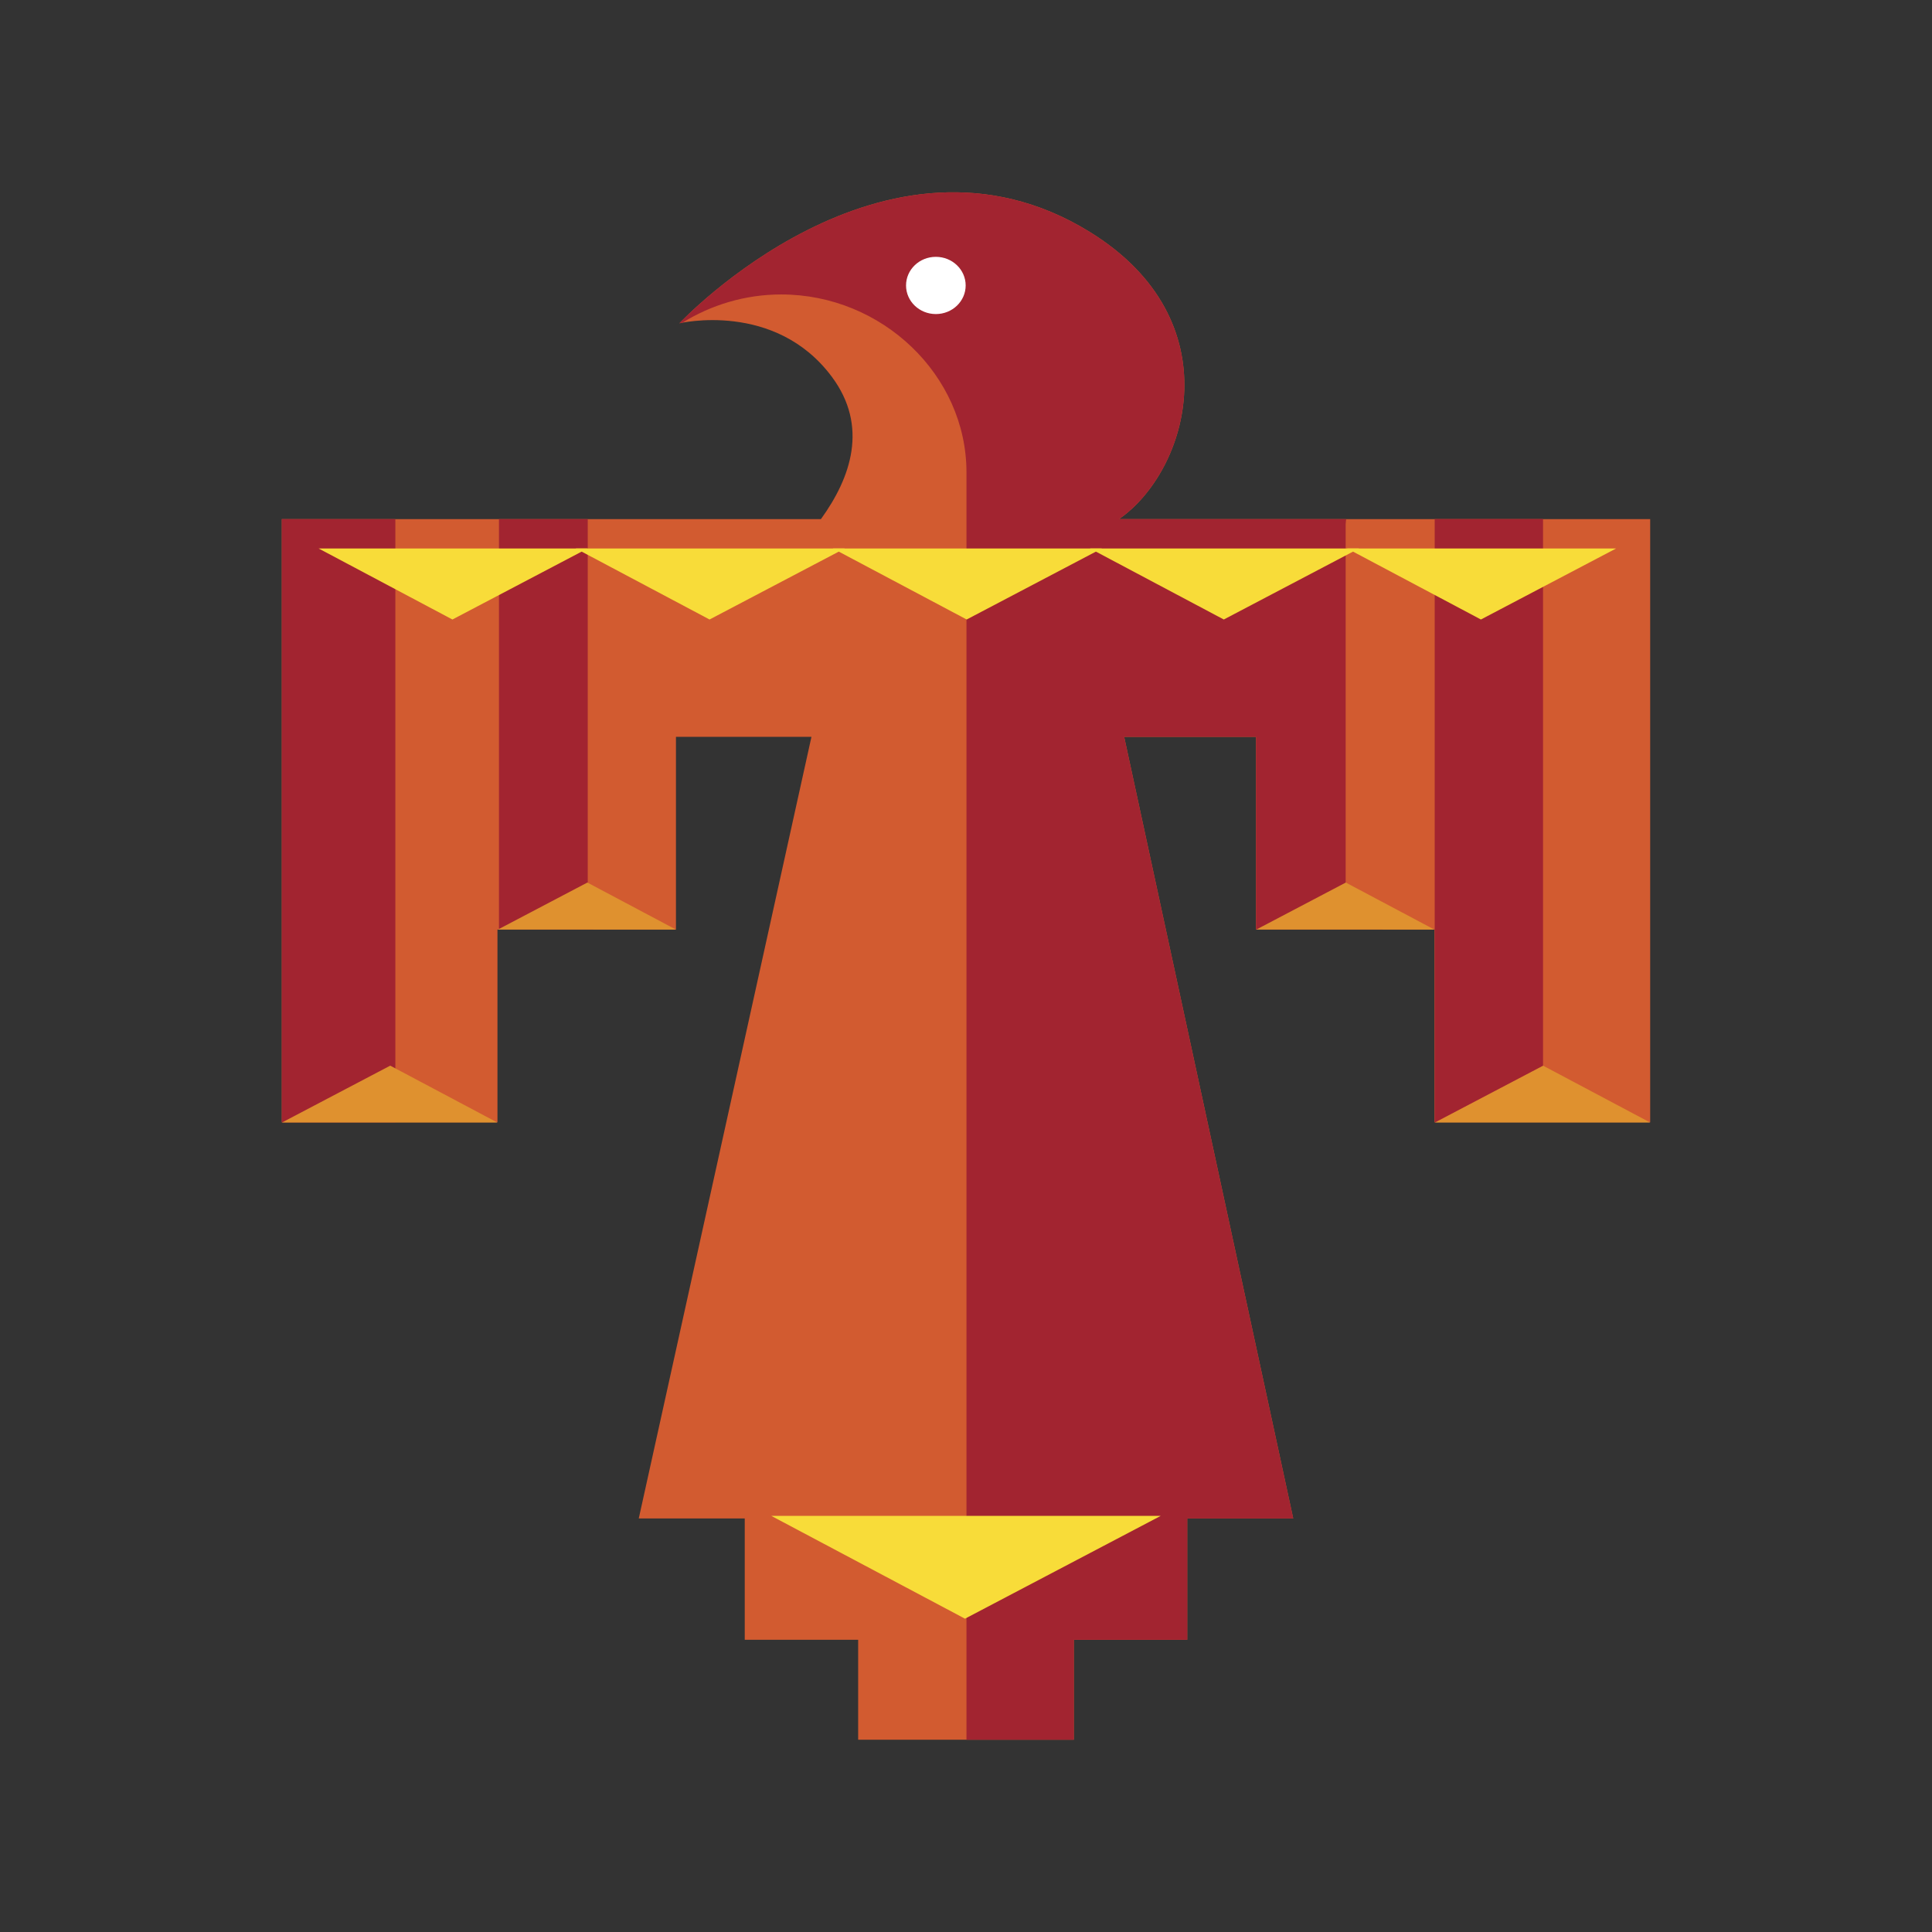 <?xml version="1.0" encoding="utf-8"?>
<!-- Generator: Adobe Illustrator 24.1.1, SVG Export Plug-In . SVG Version: 6.00 Build 0)  -->
<svg version="1.1" id="Layer_1" xmlns="http://www.w3.org/2000/svg" xmlns:xlink="http://www.w3.org/1999/xlink" x="0px" y="0px"
	 viewBox="0 0 144 144" enable-background="new 0 0 144 144" xml:space="preserve">
<rect x="0" y="0" width="144" height="144" fill="#333333" stroke="none"/>
<g>
	<path fill="#D25B30" d="M83.4,38.693c5.204-3.604,8.508-14.818-2.185-21.411C65.893,7.834,50.64,24.096,50.64,24.096
		s7.132-1.7,11.364,3.992c2.738,3.685,1.424,7.508-0.818,10.605H21.004v9.044v7.183v28.729h16.074V69.284h13.304V54.92h10.099
		L47.61,113.175h7.899v9.044h8.453v7.449h16.075v-7.449h8.453v-9.044h7.899l-12.6-58.256h9.828v14.364h13.303v14.364h16.075V54.92
		v-7.183v-9.044H83.4z"/>
	<rect x="21.004" y="38.693" fill="#A22430" width="8.463" height="44.956"/>
	<path fill="#A22430" d="M43.807,65.989V38.693H37.19v30.591h7.038v-1.573C43.969,67.227,43.807,66.66,43.807,65.989z"/>
	<path fill="#A22430" d="M93.618,54.92v14.364h9.521c-1.537-0.362-2.841-1.514-2.841-3.484V39.071c0-0.134,0.027-0.251,0.038-0.378
		H83.4c5.204-3.604,8.508-14.818-2.185-21.411C65.893,7.834,50.64,24.096,50.64,24.096s0.078-0.018,0.221-0.043
		c2.144-1.323,4.672-2.106,7.366-2.106c7.527,0,13.808,6.028,13.808,13.253v94.469h8.002v-7.449h8.453v-9.044h7.899l-12.6-58.256
		H93.618z"/>
	<polygon fill="#F8DC39" points="101.294,40.879 81.239,40.879 91.215,46.174 	"/>
	<polygon fill="#F8DC39" points="82.13,40.879 62.075,40.879 72.051,46.174 	"/>
	<polygon fill="#F8DC39" points="62.965,40.879 42.91,40.879 52.886,46.174 	"/>
	<polygon fill="#F8DC39" points="43.801,40.879 23.746,40.879 33.721,46.174 	"/>
	<polygon fill="#F8DC39" points="86.516,112.983 57.485,112.983 71.925,120.648 	"/>
	<path fill="#FFFFFF" d="M71.975,21.276c0,1.178-0.994,2.132-2.222,2.132s-2.222-0.955-2.222-2.132c0-1.178,0.994-2.133,2.222-2.133
		S71.975,20.098,71.975,21.276z"/>
	<polygon fill="#DF912F" points="21.014,83.667 37.071,83.667 29.085,79.427 	"/>
	<polygon fill="#DF912F" points="106.938,83.667 122.996,83.667 115.009,79.427 	"/>
	<polygon fill="#DF912F" points="37.109,69.284 50.379,69.284 43.778,65.78 	"/>
	<polygon fill="#DF912F" points="93.638,69.284 106.907,69.284 100.307,65.78 	"/>
	<polygon fill="#A22430" points="115.009,79.427 115.009,38.685 106.934,38.685 106.934,83.667 	"/>
	<polygon fill="#F8DC39" points="120.458,40.879 100.404,40.879 110.379,46.174 	"/>
</g>
</svg>

